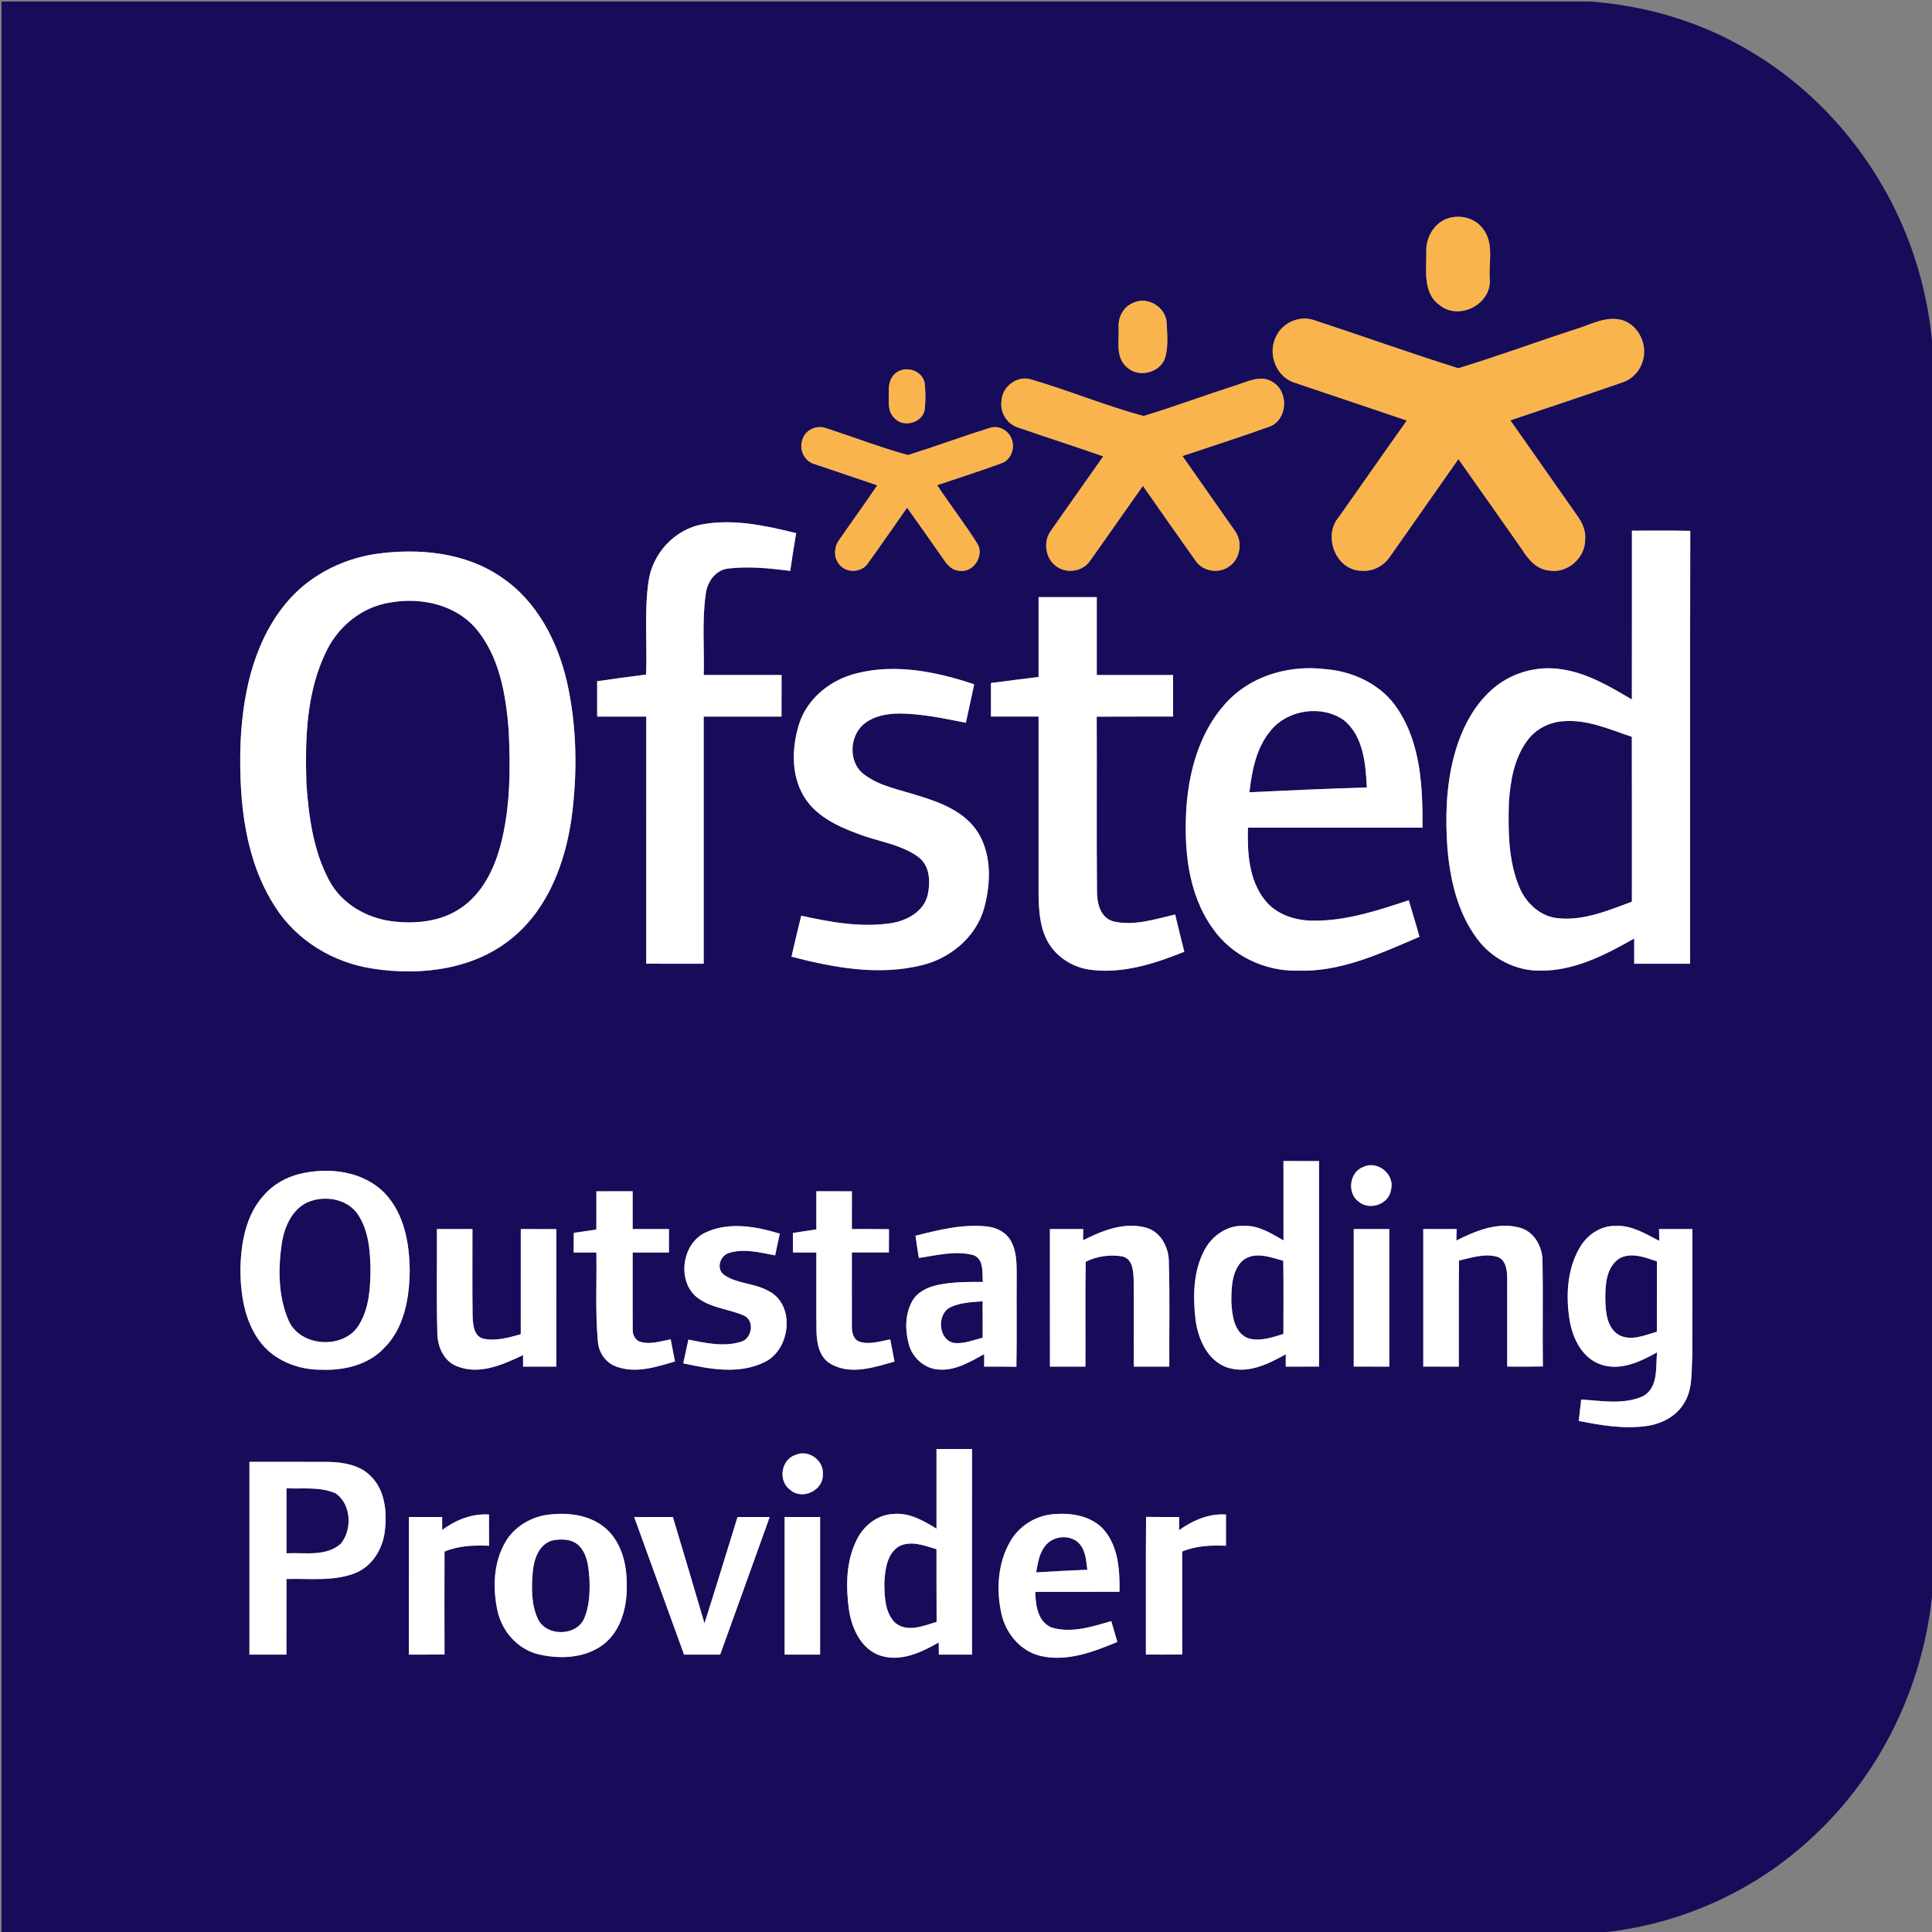 <?xml version="1.0" encoding="UTF-8"?>
<svg id="Layer_1" xmlns="http://www.w3.org/2000/svg" version="1.1" viewBox="0 0 639 639">
  <rect x="0" y="0" width="639" height="639" fill="#808080" stroke="none"/>
  <!-- Generator: Adobe Illustrator 29.4.0, SVG Export Plug-In . SVG Version: 2.1.0 Build 152)  -->
  <defs>
    <style>
      .st0 {
        fill: #170c5a;
      }

      .st1 {
        fill: #fff;
      }

      .st2 {
        fill: #f9b44d;
      }
    </style>
  </defs>
  <g>
    <path class="st0" d="M.5.5h525.32c18.19,1.29,36.14,6.53,51.9,15.77,28.14,16.21,49.1,44.06,57.45,75.4,2.38,8.61,3.66,17.48,4.33,26.37v403.93c-1.85,32.46-16.39,64.12-40.48,86.07-19.87,18.48-46.17,29.74-73.24,31.46H.5V.5ZM479.8,71.96c-5.14,1.13-8.36,6.45-8.05,11.53.05,5.93-1.2,13.42,4.37,17.41,6.36,5.22,17.11-.17,16.62-8.42-.44-5.61,1.54-12.17-2.35-16.92-2.39-3.22-6.75-4.47-10.59-3.6ZM374.88,100.13c-3.33,1.28-5.2,4.86-4.89,8.34.18,4.32-1.07,9.64,2.6,12.88,3.77,3.72,11.03,2.1,12.75-2.95,1.15-3.79.68-7.87.53-11.78-.37-5.06-6.34-8.72-10.99-6.49ZM421.83,111.78c-2.6,5.68.53,13.24,6.69,14.9,12.26,4.12,24.52,8.27,36.78,12.41-7.52,10.56-14.92,21.22-22.4,31.81-5.55,6.33-1.08,17.9,7.63,17.89,3.7.25,7.3-1.73,9.29-4.82,7.5-10.72,15.05-21.4,22.54-32.13,7.02,9.9,13.97,19.85,20.95,29.77,2.08,3.34,4.94,6.81,9.19,7.1,5.92.99,11.75-4.16,11.77-10.09.34-2.98-.93-5.78-2.64-8.11-7.36-10.5-14.73-20.99-22.09-31.49,12.33-4.14,24.66-8.25,36.95-12.5,3.05-.95,5.52-3.36,6.59-6.36,2.23-5.56-.89-12.7-6.76-14.35-5.39-1.38-10.43,1.69-15.44,3.16-12.88,4.19-25.61,8.88-38.56,12.83-16.02-5.03-31.85-10.72-47.81-15.95-4.99-1.66-10.72,1.1-12.68,5.93ZM296.92,122.94c-2.3,1.27-3.07,4.02-2.95,6.49.08,2.95-.59,6.51,1.79,8.78,2.95,3.42,9.38,1.7,10.1-2.81.3-2.95.29-5.94-.05-8.87-.86-3.79-5.66-5.52-8.89-3.59ZM331.26,132.49c-.61,3.75,1.7,7.68,5.33,8.86,9.4,3.27,18.9,6.28,28.3,9.59-5.75,8.21-11.57,16.36-17.29,24.58-2.71,3.63-1.87,9.37,1.94,11.9,3.4,2.41,8.61,1.58,10.97-1.9,5.89-8.23,11.62-16.58,17.51-24.81,5.77,8.27,11.58,16.52,17.41,24.75,2.37,3.51,7.62,4.4,11.04,1.94,3.79-2.52,4.64-8.22,1.96-11.84-5.75-8.27-11.6-16.46-17.34-24.73,9.7-3.26,19.47-6.35,29.09-9.84,5.82-2.48,6.07-11.73.58-14.73-3.93-2.44-8.33.09-12.22,1.27-10.12,3.24-20.11,6.94-30.26,10.07-12.75-3.4-25.06-8.6-37.77-12.25-4.4-1-9.03,2.67-9.25,7.14ZM265.34,145.58c-1.12,3.22.81,7.11,4.16,7.95,6.88,2.34,13.78,4.61,20.65,6.99-4.09,6.07-8.42,11.98-12.57,18.02-1.74,2.29-1.93,5.72-.08,8.01,2.27,3.14,7.62,2.96,9.65-.37,4.35-6.04,8.59-12.18,12.87-18.27,4.19,5.82,8.28,11.71,12.4,17.58,1.15,1.73,2.84,3.27,5.05,3.3,4.59.66,8.23-5.2,5.74-9.06-4.14-6.59-8.96-12.75-13.24-19.26,7.1-2.39,14.25-4.67,21.29-7.26,2.99-1.05,4.46-4.73,3.46-7.65-.81-2.97-4.23-5.02-7.21-4.08-9.11,2.85-18.08,6.16-27.18,9.03-9.13-2.49-18-5.95-27.01-8.85-3.16-1.31-7.15.59-7.98,3.92ZM232.4,173.4c-9.29,1.63-16.71,9.76-17.93,19.04-1.44,10.15-.37,20.44-.78,30.66-5.4.69-10.8,1.43-16.19,2.21,0,3.89,0,7.79.01,11.69,5.41,0,10.82,0,16.24.01,0,27.24.01,54.48-.01,81.72,6.33.04,12.67.02,19.01.02,0-27.25.01-54.5,0-81.74,8.57-.01,17.15-.02,25.73,0,.03-4.59.02-9.17.02-13.76-8.59-.01-17.17,0-25.75,0,.25-8.9-.61-17.88.67-26.72.43-3.96,3.1-7.89,7.27-8.47,6.87-.82,13.84-.13,20.68.77.59-4.17,1.25-8.33,1.96-12.49-10.04-2.49-20.58-4.79-30.93-2.94ZM539.75,175.51c-.01,18.62.02,37.23-.02,55.85-7.29-4.31-14.81-8.81-23.34-10.01-8.23-1.31-16.97,1.28-23.15,6.89-6.5,5.87-10.37,14.12-12.5,22.5-2.47,9.71-2.73,19.83-2.01,29.77.89,10.55,3.38,21.42,9.85,30.02,4.82,6.51,12.76,10.64,20.9,10.51,11.22.11,21.51-5.23,31.02-10.63v8.34h18.5c.04-47.72-.07-95.45.05-143.17-6.43-.16-12.87-.06-19.3-.07ZM124.03,183.24c-11.51,1.79-22.52,7.6-29.84,16.76-10.74,13.28-14.18,30.83-14.69,47.51-.39,17.96,1.52,37.02,11.52,52.44,7.11,11.2,19.39,18.56,32.43,20.44,15.94,2.46,33.72.23,46.38-10.5,11.56-9.71,17.11-24.64,19.2-39.22,2-15,1.82-30.43-1.53-45.23-3.1-13.39-9.92-26.6-21.55-34.45-12.11-8.41-27.68-9.79-41.92-7.75ZM343.5,197.5v26.4c-5.26.62-10.5,1.35-15.75,2-.01,3.7-.01,7.4,0,11.1h15.75v59.56c.14,4.78.45,9.77,2.63,14.13,2.72,5.54,8.42,9.26,14.48,10.05,10.72,1.41,21.28-2,31.1-5.95-1.06-4.1-2.05-8.21-3.02-12.33-6.64,1.55-13.57,3.86-20.42,2.29-4.55-1.22-5.52-6.44-5.45-10.49-.18-19.07.01-38.16-.09-57.23,8.42-.06,16.85,0,25.27-.04v-13.74c-8.42-.01-16.84,0-25.25,0v-25.75h-19.25ZM283.42,222.67c-8.52,2.05-16.29,8.11-19.07,16.61-2.46,7.72-2.79,16.76,1.42,23.95,3.88,6.64,11.21,10.07,18.16,12.61,6.56,2.53,13.9,3.35,19.73,7.55,3.93,2.82,4.13,8.35,3.16,12.66-1.34,5.51-7,8.55-12.24,9.3-9.89,1.47-19.92-.34-29.58-2.49-1.13,4.51-2.16,9.03-3.23,13.56,13.86,3.62,28.63,6.32,42.8,2.9,9.56-2.2,18.16-9.23,20.9-18.85,2.23-8.11,2.59-17.49-1.88-24.93-4.31-7.01-12.45-10.15-19.97-12.41-6.03-1.95-12.62-3.05-17.78-6.96-5.26-3.82-5.01-12.49-.24-16.59,3.28-2.78,7.73-3.55,11.91-3.59,7.41.08,14.7,1.6,21.94,3.08.9-4.25,1.88-8.48,2.76-12.74-12.36-4.15-25.88-6.9-38.79-3.66ZM406.96,230.97c-9.48,9.26-13.53,22.65-14.53,35.57-.92,13.83.3,28.79,8.6,40.42,6.27,9.16,17.4,14.41,28.43,14.08,14.18.44,27.29-5.77,40.02-11.19-1.09-4.06-2.36-8.07-3.55-12.1-10.17,3.38-20.6,6.83-31.44,6.76-6,0-12.35-1.96-16.16-6.85-5.31-6.68-5.8-15.72-5.58-23.91h57.75c.06-13.31-.55-27.64-8.13-39.11-5.18-8.07-14.57-12.58-23.94-13.32-11.2-1.39-23.24,1.68-31.47,9.65ZM424.5,384c0,8.75-.01,17.5.01,26.26-4.02-2.3-8.22-5.01-13.04-4.81-5.5-.32-10.6,3.23-13.09,7.99-3.75,7-3.87,15.32-2.97,23.03.85,6.35,3.85,13.41,10.31,15.77,6.8,2.34,13.71-1.03,19.55-4.33-.02,1.36-.02,2.72-.02,4.09,3.66,0,7.33,0,11.01-.01-.01-22.66-.01-45.32,0-67.98-3.92-.02-7.84-.02-11.76-.01ZM450.86,385.97c-4.59,1.74-5.41,8.66-1.46,11.51,3.71,3.05,10.16.76,10.7-4.14,1.21-5.05-4.56-9.65-9.24-7.37ZM99.02,388.28c-4.5,1.14-8.71,3.52-11.76,7.06-5.94,6.48-7.52,15.64-7.75,24.13.02,8.27,1.22,17.06,6.21,23.93,4.67,6.54,12.91,9.73,20.77,9.64,7.33.26,15.25-1.6,20.46-7.08,6.7-6.57,8.44-16.44,8.56-25.45-.04-9.08-1.72-18.94-8.18-25.79-7.17-7.46-18.66-8.79-28.31-6.44ZM197.25,394.01c.01,4.21,0,8.43-.01,12.66-2.5.34-4.99.71-7.48,1.09-.01,2.16-.01,4.33-.02,6.49h7.51c.15,9.8-.4,19.63.49,29.4.24,3.67,2.59,7.11,6.11,8.35,6.39,2.36,13.18.14,19.4-1.7-.47-2.45-.93-4.89-1.43-7.32-3.24.58-6.62,1.78-9.91.85-1.85-.47-2.78-2.48-2.64-4.26-.07-8.44,0-16.88-.02-25.31,4-.01,8-.01,12-.01,0-2.58,0-5.16.01-7.74-4-.01-8-.01-12.01-.01.01-4.17,0-8.34,0-12.5-4-.01-8-.01-12,.01ZM270,394c0,4.21-.01,8.41,0,12.62-2.59.37-5.17.77-7.76,1.19,0,2.14,0,4.29.01,6.44,2.58,0,5.16,0,7.75.01.04,8.71-.07,17.43.04,26.14.11,4.03.97,8.7,4.87,10.79,6.54,3.66,14.26,1.04,20.94-.85-.43-2.46-.94-4.9-1.41-7.34-3.3.58-6.79,1.83-10.12.75-2.15-.68-2.61-3.24-2.57-5.2-.03-8.1.02-16.2,0-24.3h12.24c.01-2.57.01-5.14.04-7.7-4.09-.07-8.19-.06-12.28-.05,0-4.16,0-8.33.01-12.49-3.92-.02-7.84-.02-11.76-.01ZM233.53,407.56c-8.28,3.63-9.92,17.11-2.18,22.13,4.36,3,9.82,3.32,14.58,5.38,3.76,1.55,2.9,7.74-.9,8.72-5.67,1.78-11.68.38-17.35-.72-.59,2.61-1.15,5.23-1.7,7.85,8.64,1.88,18.2,3.72,26.54-.24,8.99-3.88,10.81-19.32,1.49-23.79-4.59-2.54-10.32-2.25-14.64-5.31-2.64-2.15-1.12-6.48,1.97-7.24,4.93-1.45,10.13-.04,15.04.87.51-2.4,1.02-4.8,1.53-7.19-7.8-2.36-16.68-4-24.38-.46ZM302.79,408.71c.34,2.45.72,4.9,1.11,7.35,5.96-.86,12.15-2.52,18.11-.92,3.5,1.38,2.81,5.84,3.06,8.85-5.07-.02-10.2-.03-15.17,1.05-3.29.74-6.67,2.37-8.29,5.48-2.27,4.24-2.3,9.42-1.05,13.98,1.14,4.54,5.25,8.25,10.01,8.47,5.47.42,10.33-2.58,14.94-5.09-.01,1.03-.01,3.09-.01,4.12,3.55-.02,7.11,0,10.67.05.19-10.16.01-20.32.1-30.48-.02-3.74-.01-7.74-1.9-11.09-1.51-2.82-4.62-4.45-7.72-4.8-8.09-.96-16.08,1.08-23.86,3.03ZM358.23,410.21c.01-.92.03-2.78.04-3.7-3.68-.01-7.35-.01-11.02-.01,0,15.17-.01,30.33.01,45.5h11.74c.08-11.56-.13-23.12.09-34.67,3.6-1.86,8.27-2.52,12.35-1.72,3.35,1.01,3.38,5,3.52,7.86.1,9.51-.01,19.02.05,28.53h11.73c-.08-11.45.21-22.91-.15-34.35.1-4.88-2.53-10.17-7.48-11.6-7.22-1.98-14.51.93-20.88,4.16ZM481.68,410.29c.02-1.27.06-2.53.1-3.79-3.68-.01-7.36-.01-11.04.01.01,15.16.01,30.32,0,45.48,3.92.01,7.84.01,11.76.01.03-11.69-.06-23.38.05-35.07,4.14-.94,8.53-2.48,12.77-1.22,2.71,1,3.14,4.3,3.17,6.8.04,9.83-.01,19.65.01,29.48,3.93.04,7.86.02,11.8-.04-.16-11.71.09-23.42-.12-35.12-.11-4.7-2.84-9.57-7.62-10.81-7.24-1.95-14.5,1.07-20.88,4.27ZM522.27,413.02c-4.05,7.2-4.41,15.96-3.07,23.95,1.04,5.97,4.26,12.35,10.38,14.38,6.42,2.14,12.96-.97,18.48-4.06-.48,4.9.5,11.5-4.52,14.43-6.42,2.98-13.77,1.57-20.57,1.16-.26,2.36-.54,4.72-.81,7.08,7.3,1.46,14.81,2.73,22.26,1.71,4.78-.62,9.51-2.91,12.22-7.01,3.33-4.69,2.73-10.72,3.08-16.15.07-14,0-28,.03-42.01-3.68,0-7.36-.01-11.03.01.02.98.05,2.93.07,3.9-4.49-2.31-9.1-5.22-14.35-4.95-5.12-.18-9.81,3.16-12.17,7.56ZM144.5,406.5c.09,11.35-.19,22.7.14,34.05-.03,4.49,1.91,9.5,6.36,11.28,7.41,3.08,15.28-.44,22-3.63v3.8h11c.02-15.16-.02-30.32.01-45.48-3.92-.02-7.84-.03-11.76-.01-.01,11.59.01,23.18-.01,34.78-4.06,1.15-8.38,2.39-12.6,1.42-3.04-1.04-3.17-4.68-3.32-7.34-.16-9.62-.02-19.24-.06-28.86-3.92-.01-7.84-.01-11.76-.01ZM447.74,406.51c.01,15.16.01,30.32,0,45.48,3.92.02,7.84.01,11.76.01v-45.5c-3.92,0-7.84,0-11.76.01ZM309.74,479.26c.02,8.78.01,17.56,0,26.34-4.34-2.67-9.12-5.44-14.42-4.85-5.25.26-9.77,3.96-12,8.58-3.57,7.18-3.6,15.58-2.5,23.36.98,6.13,4.12,12.9,10.47,14.94,6.71,2.09,13.47-1.11,19.19-4.39.01,1.33.02,2.67.04,4.02,3.65-.01,7.31-.01,10.97,0,.02-22.67.01-45.34.01-68.01-3.92-.01-7.84-.01-11.76.01ZM262.99,481.24c-4.68,1.6-5.7,8.59-1.67,11.49,3.98,3.61,11.16.2,10.83-5.18.35-4.67-4.91-8.3-9.16-6.31ZM82.5,483.5v63.76c4.08-.01,8.16-.02,12.24,0,.02-8.34,0-16.67.01-25.01,7.56-.22,15.46.87,22.69-1.93,5.57-2.22,9.07-7.83,9.8-13.63.83-6.34.22-13.68-4.56-18.42-3.66-3.77-9.14-4.66-14.17-4.76-8.67-.05-17.34.01-26.01-.01ZM180.03,501.17c-5.25,1.05-10.2,4.16-12.88,8.87-3.93,6.71-4.22,14.99-2.67,22.45,1.39,6.88,6.62,12.94,13.53,14.65,7.22,1.72,15.62,1.35,21.7-3.34,5.72-4.54,7.7-12.27,7.59-19.29.11-6.81-1.6-14.24-6.86-18.93-5.51-4.83-13.45-5.57-20.41-4.41ZM334.08,509.9c-4.13,7.22-4.65,16.13-2.8,24.11,1.51,6.44,6.4,12.23,13,13.71,8.7,1.96,17.36-1.36,25.28-4.65-.66-2.31-1.34-4.6-2.01-6.9-6.37,1.86-13.28,4.13-19.87,2.08-4.52-2.01-5.13-7.41-5.29-11.75,9.29-.01,18.59.01,27.89-.01.09-6.85-.3-14.39-4.74-20-3.76-4.75-10.24-6.12-16.01-5.75-6.29.09-12.37,3.67-15.45,9.16ZM135.26,501.74c-.02,15.17-.01,30.34-.01,45.51,3.93.02,7.86.01,11.78-.05-.05-11.34-.04-22.68,0-34.02,4.67-1.97,9.75-2.13,14.73-1.93,0-3.45,0-6.89-.01-10.33-5.65-.39-11.02,1.8-15.5,5.1,0-1.43.01-2.85.01-4.27-3.67-.01-7.33,0-10.99-.01ZM209.76,501.76c5.52,15.16,10.96,30.34,16.49,45.5,3.98-.01,7.96-.01,11.94,0,5.48-15.16,10.95-30.33,16.38-45.51-3.55-.01-7.09-.01-10.64,0-3.64,11.72-7.19,23.47-10.93,35.15-3.45-11.73-6.92-23.45-10.45-35.16-4.26.01-8.53,0-12.79.02ZM259.51,501.74c-.02,15.17-.02,30.34,0,45.52,3.91-.01,7.82-.01,11.74-.01v-45.5c-3.92,0-7.83,0-11.74-.01ZM379.06,501.7c-.14,15.18-.02,30.36-.06,45.54,4,.02,8.01.02,12.02-.02-.04-11.35-.01-22.7-.02-34.05,4.59-1.93,9.59-2.14,14.49-1.91.01-3.45.01-6.89,0-10.34-5.68-.4-10.99,1.94-15.51,5.17,0-1.45.01-2.9.02-4.35-3.65.02-7.29.01-10.94-.04Z"/>
    <path class="st0" d="M129.07,199.28c9.96-1.77,21.3.56,28.17,8.43,7.96,9.29,10.05,21.93,11,33.74.61,12.71.59,25.67-2.68,38.05-2.13,8.02-6.08,16.08-13.15,20.83-6.61,4.55-15.03,5.34-22.8,4.37-8.47-1.1-16.71-5.84-20.76-13.55-5.19-9.69-6.7-20.86-7.49-31.69-.49-14.98-.11-30.75,6.76-44.42,4.04-8.16,11.86-14.39,20.95-15.76Z"/>
    <path class="st0" d="M420.4,241.49c5.7-6.87,16.93-8.45,24.19-3.21,6.4,5.36,7.08,14.42,7.49,22.17-12.95.39-25.89.96-38.83,1.58.81-7.22,2.29-14.86,7.15-20.54Z"/>
    <path class="st0" d="M505.08,245.03c2.81-3.95,7.51-6.29,12.31-6.51,7.81-.56,15.09,2.78,22.33,5.18.05,18.18.02,36.36.02,54.53-7.76,2.87-15.8,6.31-24.25,5.49-5.91-.46-10.74-4.94-12.95-10.24-3.71-8.83-3.74-18.63-3.48-28.04.46-7.1,1.74-14.54,6.02-20.41Z"/>
    <path class="st0" d="M103,397.17c5.34-1.71,12.03-.39,15.33,4.44,3.52,5.21,4.08,11.76,4.2,17.87,0,6.24-.36,12.88-3.62,18.4-4.78,8.6-19.74,7.83-23.53-1.3-3.39-8-3.43-17.07-2.14-25.54.91-5.71,3.81-12.02,9.76-13.87Z"/>
    <path class="st0" d="M410.93,416.98c3.93-3.24,9.19-1.17,13.5.01.14,8.07.06,16.14.05,24.21-3.84,1.15-7.99,2.68-11.96,1.32-4.46-2.08-5.01-7.67-5.26-11.99.01-4.64.13-10.09,3.67-13.55Z"/>
    <path class="st0" d="M535.47,416.31c3.93-2.31,8.59-.44,12.54.88-.02,7.75-.01,15.51-.01,23.26-3.99,1.15-8.5,3.21-12.53,1.11-4.09-2.46-4.46-7.8-4.51-12.08-.04-4.64.32-10.28,4.51-13.17Z"/>
    <path class="st0" d="M314.4,432.34c3.3-1.55,7.02-1.64,10.59-1.95.01,4.01,0,8.02.02,12.03-3.07.82-6.17,2.08-9.4,1.77-5.35-.98-5.89-9.61-1.21-11.85Z"/>
    <path class="st0" d="M94.75,492.24c5.41.27,11.22-.59,16.29,1.7,5.17,3.6,5.53,11.99,1.65,16.66-4.87,4.33-11.98,2.84-17.94,3.14.01-7.16,0-14.33,0-21.5Z"/>
    <path class="st0" d="M345.56,511.49c2.55-3.69,8.81-4.22,11.67-.64,1.91,2.33,1.98,5.48,2.41,8.33-5.65.26-11.3.52-16.95.87.6-2.95.95-6.12,2.87-8.56Z"/>
    <path class="st0" d="M182.6,509.53c3.26-.71,7.36-.51,9.52,2.41,2.35,2.93,2.56,6.89,2.85,10.48.13,4.3-.01,8.8-1.73,12.81-2.61,6.13-12.89,6.1-15.45-.05-2.16-4.89-2.01-10.44-1.55-15.65.43-3.99,2.08-8.77,6.36-10Z"/>
    <path class="st0" d="M297.42,511.4c3.98-1.97,8.4-.17,12.32,1,.03,8-.03,16.01.04,24.02-4.28,1.32-9.62,3.57-13.61.39-3.57-3.4-3.61-8.82-3.67-13.39.23-4.29.87-9.58,4.92-12.02Z"/>
  </g>
  <g>
    <path class="st1" d="M232.4,173.4c10.35-1.85,20.89.45,30.93,2.94-.71,4.16-1.37,8.32-1.96,12.49-6.84-.9-13.81-1.59-20.68-.77-4.17.58-6.84,4.51-7.27,8.47-1.28,8.84-.42,17.82-.67,26.72,8.58,0,17.16-.01,25.75,0,0,4.59.01,9.17-.02,13.76-8.58-.02-17.16-.01-25.73,0,.01,27.24,0,54.49,0,81.74-6.34,0-12.68.02-19.01-.02.02-27.24.01-54.48.01-81.72-5.42-.01-10.83-.01-16.24-.01-.01-3.9-.01-7.8-.01-11.69,5.39-.78,10.79-1.52,16.19-2.21.41-10.22-.66-20.51.78-30.66,1.22-9.28,8.64-17.41,17.93-19.04Z"/>
    <path class="st1" d="M539.75,175.51c6.43.01,12.87-.09,19.3.07-.12,47.72-.01,95.45-.05,143.17h-18.5v-8.34c-9.51,5.4-19.8,10.74-31.02,10.63-8.14.13-16.08-4-20.9-10.51-6.47-8.6-8.96-19.47-9.85-30.02-.72-9.94-.46-20.06,2.01-29.77,2.13-8.38,6-16.63,12.5-22.5,6.18-5.61,14.92-8.2,23.15-6.89,8.53,1.2,16.05,5.7,23.34,10.01.04-18.62.01-37.23.02-55.85ZM505.08,245.03c-4.28,5.87-5.56,13.31-6.02,20.41-.26,9.41-.23,19.21,3.48,28.04,2.21,5.3,7.04,9.78,12.95,10.24,8.45.82,16.49-2.62,24.25-5.49,0-18.17.03-36.35-.02-54.53-7.24-2.4-14.52-5.74-22.33-5.18-4.8.22-9.5,2.56-12.31,6.51Z"/>
    <path class="st1" d="M124.03,183.24c14.24-2.04,29.81-.66,41.92,7.75,11.63,7.85,18.45,21.06,21.55,34.45,3.35,14.8,3.53,30.23,1.53,45.23-2.09,14.58-7.64,29.51-19.2,39.22-12.66,10.73-30.44,12.96-46.38,10.5-13.04-1.88-25.32-9.24-32.43-20.44-10-15.42-11.91-34.48-11.52-52.44.51-16.68,3.95-34.23,14.69-47.51,7.32-9.16,18.33-14.97,29.84-16.76ZM129.07,199.28c-9.09,1.37-16.91,7.6-20.95,15.76-6.87,13.67-7.25,29.44-6.76,44.42.79,10.83,2.3,22,7.49,31.69,4.05,7.71,12.29,12.45,20.76,13.55,7.77.97,16.19.18,22.8-4.37,7.07-4.75,11.02-12.81,13.15-20.83,3.27-12.38,3.29-25.34,2.68-38.05-.95-11.81-3.04-24.45-11-33.74-6.87-7.87-18.21-10.2-28.17-8.43Z"/>
    <path class="st1" d="M343.5,197.5h19.25v25.75c8.41,0,16.83-.01,25.25,0v13.74c-8.42.03-16.85-.02-25.27.04.1,19.07-.09,38.16.09,57.23-.07,4.05.9,9.27,5.45,10.49,6.85,1.57,13.78-.74,20.42-2.29.97,4.12,1.96,8.23,3.02,12.33-9.82,3.95-20.38,7.36-31.1,5.95-6.06-.79-11.76-4.51-14.48-10.05-2.18-4.36-2.49-9.35-2.63-14.13v-59.56h-15.75c-.01-3.7-.01-7.4,0-11.1,5.25-.65,10.49-1.38,15.75-2v-26.4Z"/>
    <path class="st1" d="M283.42,222.67c12.91-3.24,26.43-.49,38.79,3.66-.88,4.26-1.86,8.49-2.76,12.74-7.24-1.48-14.53-3-21.94-3.08-4.18.04-8.63.81-11.91,3.59-4.77,4.1-5.02,12.77.24,16.59,5.16,3.91,11.75,5.01,17.78,6.96,7.52,2.26,15.66,5.4,19.97,12.41,4.47,7.44,4.11,16.82,1.88,24.93-2.74,9.62-11.34,16.65-20.9,18.85-14.17,3.42-28.94.72-42.8-2.9,1.07-4.53,2.1-9.05,3.23-13.56,9.66,2.15,19.69,3.96,29.58,2.49,5.24-.75,10.9-3.79,12.24-9.3.97-4.31.77-9.84-3.16-12.66-5.83-4.2-13.17-5.02-19.73-7.55-6.95-2.54-14.28-5.97-18.16-12.61-4.21-7.19-3.88-16.23-1.42-23.95,2.78-8.5,10.55-14.56,19.07-16.61Z"/>
    <path class="st1" d="M406.96,230.97c8.23-7.97,20.27-11.04,31.47-9.65,9.37.74,18.76,5.25,23.94,13.32,7.58,11.47,8.19,25.8,8.13,39.11h-57.75c-.22,8.19.27,17.23,5.58,23.91,3.81,4.89,10.16,6.85,16.16,6.85,10.84.07,21.27-3.38,31.44-6.76,1.19,4.03,2.46,8.04,3.55,12.1-12.73,5.42-25.84,11.63-40.02,11.19-11.03.33-22.16-4.92-28.43-14.08-8.3-11.63-9.52-26.59-8.6-40.42,1-12.92,5.05-26.31,14.53-35.57ZM420.4,241.49c-4.86,5.68-6.34,13.32-7.15,20.54,12.94-.62,25.88-1.19,38.83-1.58-.41-7.75-1.09-16.81-7.49-22.17-7.26-5.24-18.49-3.66-24.19,3.21Z"/>
    <path class="st1" d="M424.5,384c3.92-.01,7.84-.01,11.76.01-.01,22.66-.01,45.32,0,67.98-3.68.01-7.35.01-11.01.01,0-1.37,0-2.73.02-4.09-5.84,3.3-12.75,6.67-19.55,4.33-6.46-2.36-9.46-9.42-10.31-15.77-.9-7.71-.78-16.03,2.97-23.03,2.49-4.76,7.59-8.31,13.09-7.99,4.82-.2,9.02,2.51,13.04,4.81-.02-8.76-.01-17.51-.01-26.26ZM410.93,416.98c-3.54,3.46-3.66,8.91-3.67,13.55.25,4.32.8,9.91,5.26,11.99,3.97,1.36,8.12-.17,11.96-1.32.01-8.07.09-16.14-.05-24.21-4.31-1.18-9.57-3.25-13.5-.01Z"/>
    <path class="st1" d="M450.86,385.97c4.68-2.28,10.45,2.32,9.24,7.37-.54,4.9-6.99,7.19-10.7,4.14-3.95-2.85-3.13-9.77,1.46-11.51Z"/>
    <path class="st1" d="M99.02,388.28c9.65-2.35,21.14-1.02,28.31,6.44,6.46,6.85,8.14,16.71,8.18,25.79-.12,9.01-1.86,18.88-8.56,25.45-5.21,5.48-13.13,7.34-20.46,7.08-7.86.09-16.1-3.1-20.77-9.64-4.99-6.87-6.19-15.66-6.21-23.93.23-8.49,1.81-17.65,7.75-24.13,3.05-3.54,7.26-5.92,11.76-7.06ZM103,397.17c-5.95,1.85-8.85,8.16-9.76,13.87-1.29,8.47-1.25,17.54,2.14,25.54,3.79,9.13,18.75,9.9,23.53,1.3,3.26-5.52,3.61-12.16,3.62-18.4-.12-6.11-.68-12.66-4.2-17.87-3.3-4.83-9.99-6.15-15.33-4.44Z"/>
    <path class="st1" d="M197.25,394.01c4-.02,8-.02,12-.01,0,4.16.01,8.33,0,12.5,4.01,0,8.01,0,12.01.01-.01,2.58-.01,5.16-.01,7.74-4,0-8,0-12,.01.03,8.43-.05,16.87.02,25.31-.14,1.78.79,3.79,2.64,4.26,3.29.93,6.67-.27,9.91-.85.5,2.43.96,4.87,1.43,7.32-6.22,1.84-13.01,4.06-19.4,1.7-3.52-1.24-5.87-4.68-6.11-8.35-.89-9.77-.34-19.6-.49-29.4h-7.51c.01-2.16.01-4.33.02-6.49,2.49-.38,4.98-.75,7.48-1.09.01-4.23.02-8.45.01-12.66Z"/>
    <path class="st1" d="M270,394c3.92-.01,7.84-.01,11.76.01-.01,4.16-.01,8.33-.01,12.49,4.09-.01,8.19-.02,12.28.05-.03,2.56-.03,5.13-.04,7.7h-12.24c.02,8.1-.03,16.2,0,24.3-.04,1.96.42,4.52,2.57,5.2,3.33,1.08,6.82-.17,10.12-.75.47,2.44.98,4.88,1.41,7.34-6.68,1.89-14.4,4.51-20.94.85-3.9-2.09-4.76-6.76-4.87-10.79-.11-8.71,0-17.43-.04-26.14-2.59-.01-5.17-.01-7.75-.01-.01-2.15-.01-4.3-.01-6.44,2.59-.42,5.17-.82,7.76-1.19-.01-4.21,0-8.41,0-12.62Z"/>
    <path class="st1" d="M233.53,407.56c7.7-3.54,16.58-1.9,24.38.46-.51,2.39-1.02,4.79-1.53,7.19-4.91-.91-10.11-2.32-15.04-.87-3.09.76-4.61,5.09-1.97,7.24,4.32,3.06,10.05,2.77,14.64,5.31,9.32,4.47,7.5,19.91-1.49,23.79-8.34,3.96-17.9,2.12-26.54.24.55-2.62,1.11-5.24,1.7-7.85,5.67,1.1,11.68,2.5,17.35.72,3.8-.98,4.66-7.17.9-8.72-4.76-2.06-10.22-2.38-14.58-5.38-7.74-5.02-6.1-18.5,2.18-22.13Z"/>
    <path class="st1" d="M302.79,408.71c7.78-1.95,15.77-3.99,23.86-3.03,3.1.35,6.21,1.98,7.72,4.8,1.89,3.35,1.88,7.35,1.9,11.09-.09,10.16.09,20.32-.1,30.48-3.56-.05-7.12-.07-10.67-.05,0-1.03,0-3.09.01-4.12-4.61,2.51-9.47,5.51-14.94,5.09-4.76-.22-8.87-3.93-10.01-8.47-1.25-4.56-1.22-9.74,1.05-13.98,1.62-3.11,5-4.74,8.29-5.48,4.97-1.08,10.1-1.07,15.17-1.05-.25-3.01.44-7.47-3.06-8.85-5.96-1.6-12.15.06-18.11.92-.39-2.45-.77-4.9-1.11-7.35ZM314.4,432.34c-4.68,2.24-4.14,10.87,1.21,11.85,3.23.31,6.33-.95,9.4-1.77-.02-4.01-.01-8.02-.02-12.03-3.57.31-7.29.4-10.59,1.95Z"/>
    <path class="st1" d="M358.23,410.21c6.37-3.23,13.66-6.14,20.88-4.16,4.95,1.43,7.58,6.72,7.48,11.6.36,11.44.07,22.9.15,34.35h-11.73c-.06-9.51.05-19.02-.05-28.53-.14-2.86-.17-6.85-3.52-7.86-4.08-.8-8.75-.14-12.35,1.72-.22,11.55-.01,23.11-.09,34.67h-11.74c-.02-15.17-.01-30.33-.01-45.5,3.67,0,7.34,0,11.02.01-.01.92-.03,2.78-.04,3.7Z"/>
    <path class="st1" d="M481.68,410.29c6.38-3.2,13.64-6.22,20.88-4.27,4.78,1.24,7.51,6.11,7.62,10.81.21,11.7-.04,23.41.12,35.12-3.94.06-7.87.08-11.8.04-.02-9.83.03-19.65-.01-29.48-.03-2.5-.46-5.8-3.17-6.8-4.24-1.26-8.63.28-12.77,1.22-.11,11.69-.02,23.38-.05,35.07-3.92,0-7.84,0-11.76-.01.01-15.16.01-30.32,0-45.48,3.68-.02,7.36-.02,11.04-.01-.04,1.26-.08,2.52-.1,3.79Z"/>
    <path class="st1" d="M522.27,413.02c2.36-4.4,7.05-7.74,12.17-7.56,5.25-.27,9.86,2.64,14.35,4.95-.02-.97-.05-2.92-.07-3.9,3.67-.02,7.35-.01,11.03-.01-.02,14.01.04,28.01-.03,42.01-.35,5.43.25,11.46-3.08,16.15-2.71,4.1-7.44,6.39-12.22,7.01-7.45,1.02-14.96-.25-22.26-1.71.27-2.36.55-4.72.81-7.08,6.8.41,14.15,1.82,20.57-1.16,5.02-2.93,4.04-9.53,4.52-14.43-5.52,3.09-12.06,6.2-18.48,4.06-6.12-2.03-9.34-8.41-10.38-14.38-1.34-7.99-.98-16.75,3.07-23.95ZM535.47,416.31c-4.19,2.89-4.55,8.53-4.51,13.17.05,4.28.42,9.62,4.51,12.08,4.03,2.1,8.54.04,12.53-1.11,0-7.75-.01-15.51.01-23.26-3.95-1.32-8.61-3.19-12.54-.88Z"/>
    <path class="st1" d="M144.5,406.5c3.92,0,7.84,0,11.76.01.04,9.62-.1,19.24.06,28.86.15,2.66.28,6.3,3.32,7.34,4.22.97,8.54-.27,12.6-1.42.02-11.6,0-23.19.01-34.78,3.92-.02,7.84-.01,11.76.01-.03,15.16.01,30.32-.01,45.48h-11v-3.8c-6.72,3.19-14.59,6.71-22,3.63-4.45-1.78-6.39-6.79-6.36-11.28-.33-11.35-.05-22.7-.14-34.05Z"/>
    <path class="st1" d="M447.74,406.51c3.92-.01,7.84-.01,11.76-.01v45.5c-3.92,0-7.84.01-11.76-.01.01-15.16.01-30.32,0-45.48Z"/>
    <path class="st1" d="M309.74,479.26c3.92-.02,7.84-.02,11.76-.01,0,22.67.01,45.34-.01,68.01-3.66-.01-7.32-.01-10.97,0-.02-1.35-.03-2.69-.04-4.02-5.72,3.28-12.48,6.48-19.19,4.39-6.35-2.04-9.49-8.81-10.47-14.94-1.1-7.78-1.07-16.18,2.5-23.36,2.23-4.62,6.75-8.32,12-8.58,5.3-.59,10.08,2.18,14.42,4.85.01-8.78.02-17.56,0-26.34ZM297.42,511.4c-4.05,2.44-4.69,7.73-4.92,12.02.06,4.57.1,9.99,3.67,13.39,3.99,3.18,9.33.93,13.61-.39-.07-8.01,0-16.02-.04-24.02-3.92-1.17-8.34-2.97-12.32-1Z"/>
    <path class="st1" d="M262.99,481.24c4.25-1.99,9.51,1.64,9.16,6.31.33,5.38-6.85,8.79-10.83,5.18-4.03-2.9-3.01-9.89,1.67-11.49Z"/>
    <path class="st1" d="M82.5,483.5c8.67.02,17.34-.04,26.01.01,5.03.1,10.51.99,14.17,4.76,4.78,4.74,5.39,12.08,4.56,18.42-.73,5.8-4.23,11.41-9.8,13.63-7.23,2.8-15.13,1.71-22.69,1.93-.01,8.34.01,16.67-.01,25.01-4.08-.02-8.16-.01-12.24,0v-63.76ZM94.75,492.24c0,7.17.01,14.34,0,21.5,5.96-.3,13.07,1.19,17.94-3.14,3.88-4.67,3.52-13.06-1.65-16.66-5.07-2.29-10.88-1.43-16.29-1.7Z"/>
    <path class="st1" d="M180.03,501.17c6.96-1.16,14.9-.42,20.41,4.41,5.26,4.69,6.97,12.12,6.86,18.93.11,7.02-1.87,14.75-7.59,19.29-6.08,4.69-14.48,5.06-21.7,3.34-6.91-1.71-12.14-7.77-13.53-14.65-1.55-7.46-1.26-15.74,2.67-22.45,2.68-4.71,7.63-7.82,12.88-8.87ZM182.6,509.53c-4.28,1.23-5.93,6.01-6.36,10-.46,5.21-.61,10.76,1.55,15.65,2.56,6.15,12.84,6.18,15.45.05,1.72-4.01,1.86-8.51,1.73-12.81-.29-3.59-.5-7.55-2.85-10.48-2.16-2.92-6.26-3.12-9.52-2.41Z"/>
    <path class="st1" d="M334.08,509.9c3.08-5.49,9.16-9.07,15.45-9.16,5.77-.37,12.25,1,16.01,5.75,4.44,5.61,4.83,13.15,4.74,20-9.3.02-18.6,0-27.89.01.16,4.34.77,9.74,5.29,11.75,6.59,2.05,13.5-.22,19.87-2.08.67,2.3,1.35,4.59,2.01,6.9-7.92,3.29-16.58,6.61-25.28,4.65-6.6-1.48-11.49-7.27-13-13.71-1.85-7.98-1.33-16.89,2.8-24.11ZM345.56,511.49c-1.92,2.44-2.27,5.61-2.87,8.56,5.65-.35,11.3-.61,16.95-.87-.43-2.85-.5-6-2.41-8.33-2.86-3.58-9.12-3.05-11.67.64Z"/>
    <path class="st1" d="M135.26,501.74c3.66.01,7.32,0,10.99.01,0,1.42-.01,2.84-.01,4.27,4.48-3.3,9.85-5.49,15.5-5.1.01,3.44.01,6.88.01,10.33-4.98-.2-10.06-.04-14.73,1.93-.03,11.34-.04,22.68,0,34.02-3.92.06-7.85.07-11.78.05,0-15.17-.01-30.34.01-45.51Z"/>
    <path class="st1" d="M209.76,501.76c4.26-.02,8.53-.01,12.79-.02,3.53,11.71,7,23.43,10.45,35.16,3.74-11.68,7.29-23.43,10.93-35.15,3.55-.01,7.09-.01,10.64,0-5.43,15.18-10.9,30.35-16.38,45.51-3.98-.01-7.96-.01-11.94,0-5.53-15.16-10.97-30.34-16.49-45.5Z"/>
    <path class="st1" d="M259.51,501.74c3.91.01,7.82.01,11.74.01v45.5c-3.92,0-7.83,0-11.74.01-.02-15.18-.02-30.35,0-45.52Z"/>
    <path class="st1" d="M379.06,501.7c3.65.05,7.29.06,10.94.04-.01,1.45-.02,2.9-.02,4.35,4.52-3.23,9.83-5.57,15.51-5.17.01,3.45.01,6.89,0,10.34-4.9-.23-9.9-.02-14.49,1.91.01,11.35-.02,22.7.02,34.05-4.01.04-8.02.04-12.02.02.04-15.18-.08-30.36.06-45.54Z"/>
  </g>
  <g>
    <path class="st2" d="M479.8,71.96c3.84-.87,8.2.38,10.59,3.6,3.89,4.75,1.91,11.31,2.35,16.92.49,8.25-10.26,13.64-16.62,8.42-5.57-3.99-4.32-11.48-4.37-17.41-.31-5.08,2.91-10.4,8.05-11.53Z"/>
    <path class="st2" d="M374.88,100.13c4.65-2.23,10.62,1.43,10.99,6.49.15,3.91.62,7.99-.53,11.78-1.72,5.05-8.98,6.67-12.75,2.95-3.67-3.24-2.42-8.56-2.6-12.88-.31-3.48,1.56-7.06,4.89-8.34Z"/>
    <path class="st2" d="M421.83,111.78c1.96-4.83,7.69-7.59,12.68-5.93,15.96,5.23,31.79,10.92,47.81,15.95,12.95-3.95,25.68-8.64,38.56-12.83,5.01-1.47,10.05-4.54,15.44-3.16,5.87,1.65,8.99,8.79,6.76,14.35-1.07,3-3.54,5.41-6.59,6.36-12.29,4.25-24.62,8.36-36.95,12.5,7.36,10.5,14.73,20.99,22.09,31.49,1.71,2.33,2.98,5.13,2.64,8.11-.02,5.93-5.85,11.08-11.77,10.09-4.25-.29-7.11-3.76-9.19-7.1-6.98-9.92-13.93-19.87-20.95-29.77-7.49,10.73-15.04,21.41-22.54,32.13-1.99,3.09-5.59,5.07-9.29,4.82-8.71.01-13.18-11.56-7.63-17.89,7.48-10.59,14.88-21.25,22.4-31.81-12.26-4.14-24.52-8.29-36.78-12.41-6.16-1.66-9.29-9.22-6.69-14.9Z"/>
    <path class="st2" d="M296.92,122.94c3.23-1.93,8.03-.2,8.89,3.59.34,2.93.35,5.92.05,8.87-.72,4.51-7.15,6.23-10.1,2.81-2.38-2.27-1.71-5.83-1.79-8.78-.12-2.47.65-5.22,2.95-6.49Z"/>
    <path class="st2" d="M331.26,132.49c.22-4.47,4.85-8.14,9.25-7.14,12.71,3.65,25.02,8.85,37.77,12.25,10.15-3.13,20.14-6.83,30.26-10.07,3.89-1.18,8.29-3.71,12.22-1.27,5.49,3,5.24,12.25-.58,14.73-9.62,3.49-19.39,6.58-29.09,9.84,5.74,8.27,11.59,16.46,17.34,24.73,2.68,3.62,1.83,9.32-1.96,11.84-3.42,2.46-8.67,1.57-11.04-1.94-5.83-8.23-11.64-16.48-17.41-24.75-5.89,8.23-11.62,16.58-17.51,24.81-2.36,3.48-7.57,4.31-10.97,1.9-3.81-2.53-4.65-8.27-1.94-11.9,5.72-8.22,11.54-16.37,17.29-24.58-9.4-3.31-18.9-6.32-28.3-9.59-3.63-1.18-5.94-5.11-5.33-8.86Z"/>
    <path class="st2" d="M265.34,145.58c.83-3.33,4.82-5.23,7.98-3.92,9.01,2.9,17.88,6.36,27.01,8.85,9.1-2.87,18.07-6.18,27.18-9.03,2.98-.94,6.4,1.11,7.21,4.08,1,2.92-.47,6.6-3.46,7.65-7.04,2.59-14.19,4.87-21.29,7.26,4.28,6.51,9.1,12.67,13.24,19.26,2.49,3.86-1.15,9.72-5.74,9.06-2.21-.03-3.9-1.57-5.05-3.3-4.12-5.87-8.21-11.76-12.4-17.58-4.28,6.09-8.52,12.23-12.87,18.27-2.03,3.33-7.38,3.51-9.65.37-1.85-2.29-1.66-5.72.08-8.01,4.15-6.04,8.48-11.95,12.57-18.02-6.87-2.38-13.77-4.65-20.65-6.99-3.35-.84-5.28-4.73-4.16-7.95Z"/>
  </g>
</svg>